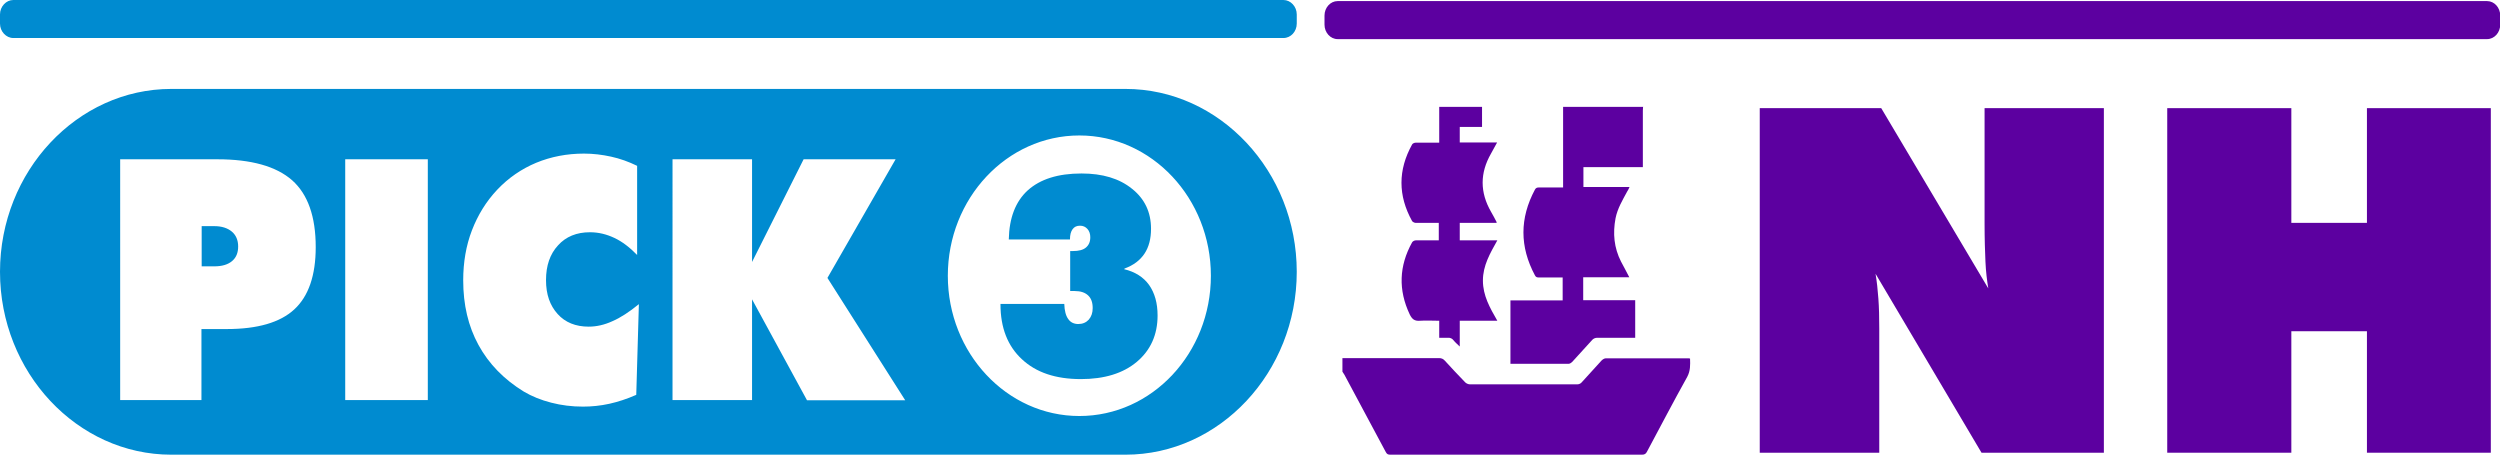 <?xml version="1.0" encoding="UTF-8"?>
<svg id="Layer_2" data-name="Layer 2" xmlns="http://www.w3.org/2000/svg" viewBox="0 0 114.42 20.81">
  <defs>
    <style>
      .cls-1 {
        fill: #5c00a0;
      }

      .cls-2 {
        fill: #008bd0;
      }
    </style>
  </defs>
  <g id="Layer_1-2" data-name="Layer 1">
    <g>
      <g>
        <path class="cls-1" d="M80.54,20.73V4.95h5.56l4.9,8.25c-.06-.37-.11-.77-.13-1.22-.02-.45-.04-1.03-.04-1.75V4.95h5.46v15.77h-5.6l-4.85-8.19c.06,.35,.1,.73,.13,1.14,.03,.41,.04,.86,.04,1.36v5.69h-5.47Z"/>
        <path class="cls-1" d="M99.19,20.73V4.95h5.68v5.25h3.46V4.95h5.67v15.77h-5.67v-5.56h-3.46v5.56h-5.68Z"/>
      </g>
      <g>
        <g>
          <path class="cls-2" d="M58.74,0H.61C.28,0,0,.3,0,.66v.42c0,.36,.28,.66,.61,.66H58.74c.34,0,.61-.3,.61-.66v-.42c0-.36-.28-.66-.61-.66"/>
          <g>
            <path class="cls-2" d="M9.81,10.35h-.58v1.84h.58c.35,0,.62-.08,.81-.24,.19-.16,.28-.38,.28-.67s-.1-.52-.29-.68c-.19-.16-.46-.25-.8-.25Z"/>
            <g>
              <path class="cls-2" d="M51.51,4.07H7.84C3.53,4.07,0,7.84,0,12.44s3.53,8.37,7.84,8.37H51.51c4.31,0,7.84-3.77,7.84-8.37s-3.53-8.37-7.84-8.37ZM13.47,14.16c-.65,.6-1.68,.9-3.09,.9h-1.16v3.25h-3.72V7.29h4.44c1.56,0,2.7,.32,3.43,.96,.72,.64,1.08,1.66,1.08,3.06,0,1.3-.33,2.25-.98,2.85Zm6.11,4.15h-3.78V7.29h3.78v11.03Zm9.52-.23c-.41,.18-.81,.31-1.21,.4-.41,.09-.81,.13-1.21,.13-.5,0-.99-.06-1.45-.18-.47-.12-.89-.29-1.26-.51-.91-.56-1.6-1.27-2.07-2.13-.47-.86-.7-1.84-.7-2.96,0-.82,.13-1.59,.4-2.29,.27-.7,.65-1.32,1.16-1.86,.51-.54,1.11-.95,1.78-1.23,.68-.28,1.41-.42,2.19-.42,.42,0,.83,.05,1.24,.14,.41,.09,.8,.23,1.19,.42v4.08c-.34-.35-.68-.61-1.04-.78s-.73-.26-1.12-.26c-.61,0-1.1,.2-1.46,.6-.37,.4-.55,.93-.55,1.59s.18,1.16,.53,1.55c.35,.39,.83,.58,1.42,.58,.36,0,.72-.08,1.09-.25,.37-.16,.77-.42,1.21-.78l-.12,4.15Zm7.83,.23l-2.51-4.61v4.61h-3.64V7.29h3.64v4.7l2.36-4.7h4.21l-3.12,5.43,3.56,5.6h-4.5Zm12.47,.73c-3.32,0-6.02-2.88-6.02-6.42s2.7-6.42,6.02-6.42,6.02,2.88,6.02,6.42-2.69,6.42-6.02,6.42Z"/>
              <path class="cls-2" d="M51.47,12.29c.41-.15,.71-.38,.91-.68,.2-.3,.3-.68,.3-1.14,0-.76-.29-1.37-.87-1.83-.58-.47-1.35-.7-2.31-.7-1.08,0-1.89,.26-2.46,.77-.56,.51-.85,1.26-.87,2.25h2.8c0-.21,.04-.36,.12-.47,.08-.11,.19-.16,.34-.16,.14,0,.25,.05,.34,.15,.09,.1,.13,.23,.13,.38,0,.21-.07,.36-.2,.47-.13,.11-.33,.16-.59,.16h-.13v1.83s.05,0,.08,0c.03,0,.08,0,.13,0,.27,0,.47,.07,.61,.2,.14,.13,.21,.32,.21,.58,0,.22-.06,.39-.18,.53-.12,.13-.28,.2-.48,.2s-.36-.08-.46-.23c-.11-.15-.17-.38-.18-.69h-2.92v.02c0,1.07,.33,1.91,.98,2.51,.65,.61,1.55,.91,2.7,.91,1.07,0,1.93-.26,2.56-.79,.63-.53,.95-1.24,.95-2.12,0-.57-.13-1.03-.39-1.4-.26-.36-.64-.6-1.14-.72Z"/>
            </g>
          </g>
        </g>
        <path class="cls-1" d="M113.83,.05H61.22c-.33,0-.6,.3-.6,.66v.42c0,.36,.27,.66,.6,.66h52.61c.33,0,.6-.3,.6-.66v-.42c0-.36-.27-.66-.6-.66"/>
      </g>
      <g>
        <path class="cls-1" d="M61.43,16.39c.06,0,.12,0,.19,0,1.41,0,2.83,0,4.24,0,.11,0,.19,.03,.27,.12,.3,.33,.61,.66,.93,.99,.05,.05,.14,.09,.21,.09,1.64,0,3.29,0,4.93,0,.07,0,.15-.04,.19-.09,.31-.33,.6-.67,.91-1,.05-.05,.13-.1,.19-.1,1.25,0,2.5,0,3.75,0,.04,0,.07,0,.11,.01,.01,.29,.02,.56-.13,.84-.63,1.13-1.23,2.28-1.84,3.42-.05,.1-.11,.14-.23,.14-3.84,0-7.68,0-11.52,0-.11,0-.16-.03-.21-.13-.63-1.18-1.26-2.36-1.89-3.53-.03-.05-.06-.09-.09-.14,0-.21,0-.41,0-.62Z"/>
        <path class="cls-1" d="M75.2,4.88c0,.06-.01,.12-.01,.18,0,.8,0,1.6,0,2.39v.2h-2.72v.91h2.11c-.04,.09-.07,.15-.11,.21-.21,.39-.44,.77-.53,1.22-.13,.69-.07,1.35,.25,1.98,.12,.23,.25,.46,.38,.72h-2.11v1.05h2.38v1.72c-.15,0-.29,0-.43,0-.44,0-.88,0-1.32,0-.08,0-.17,.04-.22,.1-.31,.33-.6,.67-.91,1-.04,.04-.11,.09-.16,.09-.87,0-1.74,0-2.61,0-.02,0-.03,0-.06,0v-2.9h2.39v-1.05c-.05,0-.11,0-.16,0-.31,0-.62,0-.93,0-.09,0-.14-.02-.18-.1-.7-1.31-.7-2.61,0-3.92,.04-.08,.1-.1,.18-.1,.36,0,.72,0,1.11,0v-3.69c1.22,0,2.45,0,3.67,0Z"/>
        <path class="cls-1" d="M67.83,4.88v.93h-1.02v.71h1.71c-.1,.19-.19,.35-.28,.51-.51,.89-.51,1.77,0,2.66,.09,.15,.17,.31,.25,.46,0,0,0,.02,.01,.05h-1.69v.8h1.72c-.33,.59-.66,1.15-.66,1.84,0,.69,.32,1.25,.66,1.84h-1.72v1.18c-.11-.11-.2-.18-.28-.28-.07-.09-.15-.13-.27-.12-.12,0-.25,0-.39,0v-.78c-.31,0-.6-.02-.88,0-.25,.02-.36-.07-.47-.29-.53-1.12-.49-2.22,.11-3.3,.03-.05,.11-.09,.17-.09,.35,0,.69,0,1.05,0v-.8s-.09,0-.14,0c-.31,0-.61,0-.92,0-.05,0-.13-.04-.16-.08-.65-1.17-.65-2.34,0-3.51,.02-.04,.1-.08,.16-.08,.3,0,.59,0,.89,0,.06,0,.11,0,.19,0v-1.64h1.96Z"/>
      </g>
    </g>
  </g>
</svg>